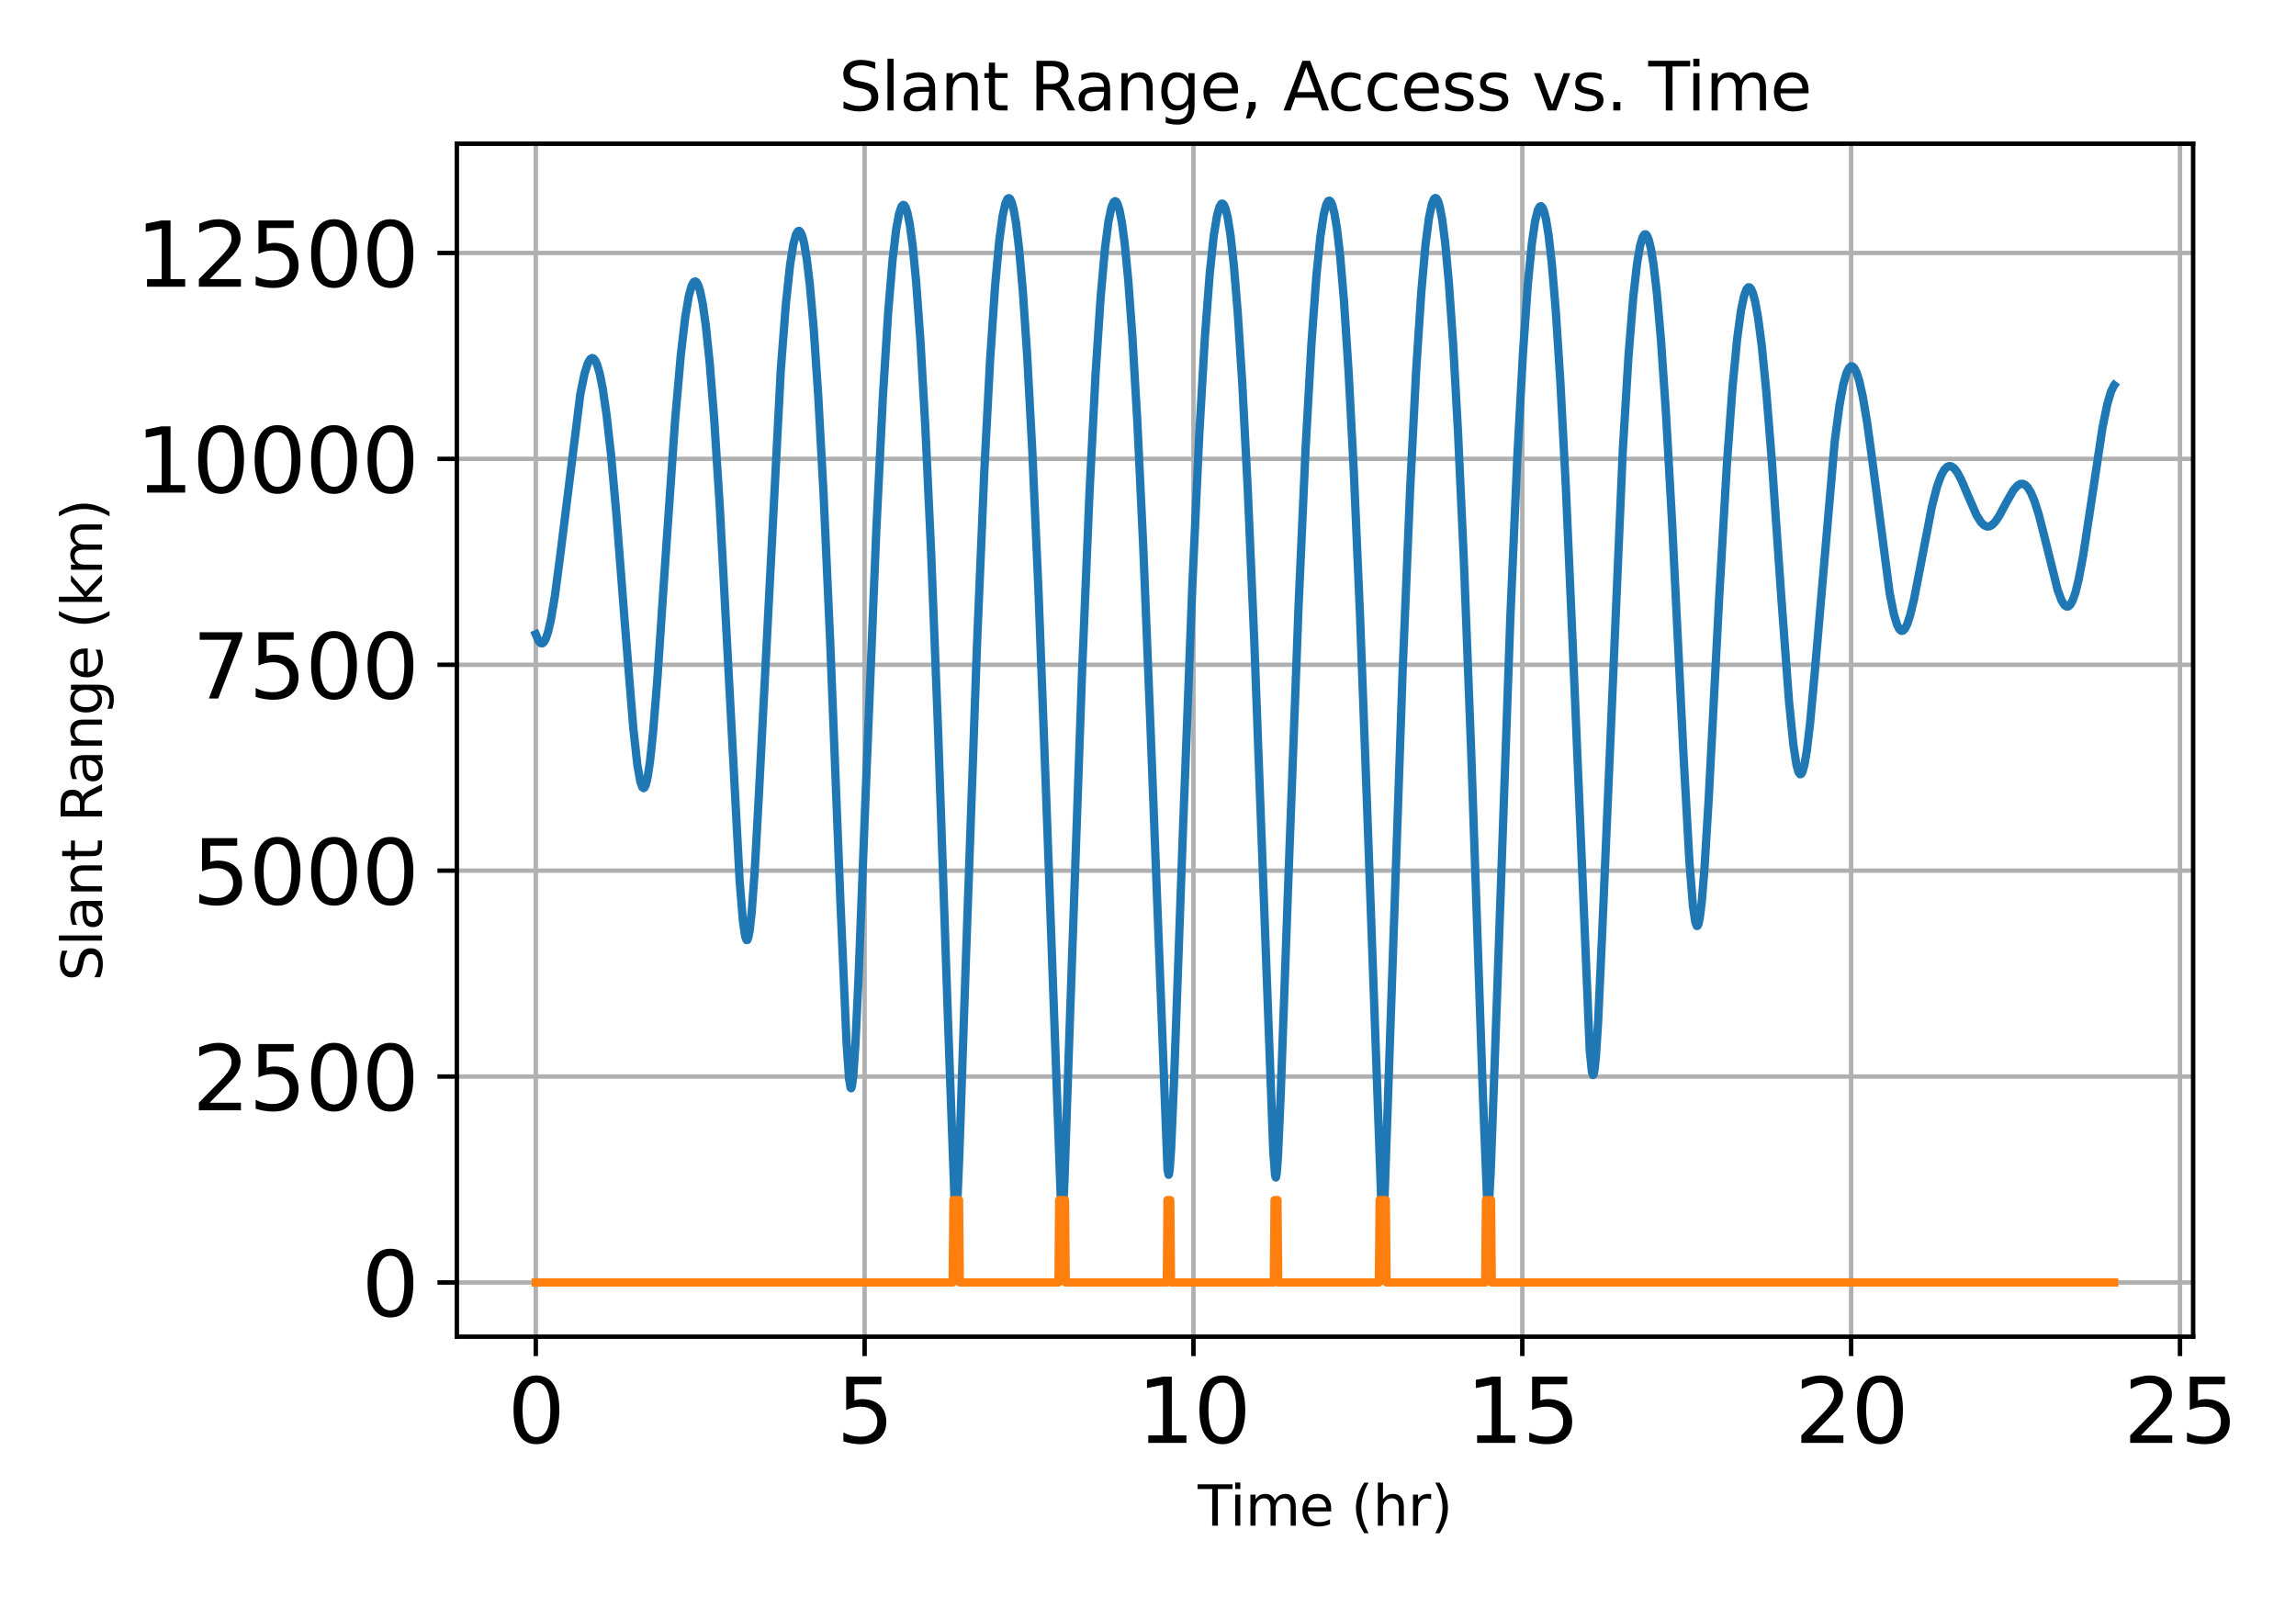 <?xml version="1.0" encoding="utf-8" standalone="no"?>
<!DOCTYPE svg PUBLIC "-//W3C//DTD SVG 1.1//EN"
  "http://www.w3.org/Graphics/SVG/1.1/DTD/svg11.dtd">
<svg xmlns:xlink="http://www.w3.org/1999/xlink" width="414pt" height="288pt" viewBox="0 0 414 288" xmlns="http://www.w3.org/2000/svg" version="1.1">
 <defs>
  <style type="text/css">*{stroke-linejoin: round; stroke-linecap: butt}</style>
 </defs>
 <g id="figure_1">
  <g id="patch_1">
   <path d="M 0 288 
L 414 288 
L 414 0 
L 0 0 
L 0 288 
z
" style="fill: none"/>
  </g>
  <g id="axes_1">
   <g id="patch_2">
    <path d="M 82.378 241.037 
L 395.451 241.037 
L 395.451 25.918 
L 82.378 25.918 
L 82.378 241.037 
z
" style="fill: none"/>
   </g>
   <g id="matplotlib.axis_1">
    <g id="xtick_1">
     <g id="line2d_1">
      <path d="M 96.609 241.037 
L 96.609 25.918 
" clip-path="url(#p5c3628553b)" style="fill: none; stroke: #b0b0b0; stroke-width: 0.8; stroke-linecap: square"/>
     </g>
     <g id="line2d_2">
      <defs>
       <path id="m5031d6e5f4" d="M 0 0 
L 0 3.5 
" style="stroke: #000000; stroke-width: 0.8"/>
      </defs>
      <g>
       <use xlink:href="#m5031d6e5f4" x="96.609" y="241.037" style="stroke: #000000; stroke-width: 0.8"/>
      </g>
     </g>
     <g id="text_1">
      <!-- 0 -->
      <g transform="translate(91.519 260.194) scale(0.16 -0.16)">
       <defs>
        <path id="DejaVuSans-30" d="M 2034 4250 
Q 1547 4250 1301 3770 
Q 1056 3291 1056 2328 
Q 1056 1369 1301 889 
Q 1547 409 2034 409 
Q 2525 409 2770 889 
Q 3016 1369 3016 2328 
Q 3016 3291 2770 3770 
Q 2525 4250 2034 4250 
z
M 2034 4750 
Q 2819 4750 3233 4129 
Q 3647 3509 3647 2328 
Q 3647 1150 3233 529 
Q 2819 -91 2034 -91 
Q 1250 -91 836 529 
Q 422 1150 422 2328 
Q 422 3509 836 4129 
Q 1250 4750 2034 4750 
z
" transform="scale(0.016)"/>
       </defs>
       <use xlink:href="#DejaVuSans-30"/>
      </g>
     </g>
    </g>
    <g id="xtick_2">
     <g id="line2d_3">
      <path d="M 155.903 241.037 
L 155.903 25.918 
" clip-path="url(#p5c3628553b)" style="fill: none; stroke: #b0b0b0; stroke-width: 0.8; stroke-linecap: square"/>
     </g>
     <g id="line2d_4">
      <g>
       <use xlink:href="#m5031d6e5f4" x="155.903" y="241.037" style="stroke: #000000; stroke-width: 0.8"/>
      </g>
     </g>
     <g id="text_2">
      <!-- 5 -->
      <g transform="translate(150.813 260.194) scale(0.16 -0.16)">
       <defs>
        <path id="DejaVuSans-35" d="M 691 4666 
L 3169 4666 
L 3169 4134 
L 1269 4134 
L 1269 2991 
Q 1406 3038 1543 3061 
Q 1681 3084 1819 3084 
Q 2600 3084 3056 2656 
Q 3513 2228 3513 1497 
Q 3513 744 3044 326 
Q 2575 -91 1722 -91 
Q 1428 -91 1123 -41 
Q 819 9 494 109 
L 494 744 
Q 775 591 1075 516 
Q 1375 441 1709 441 
Q 2250 441 2565 725 
Q 2881 1009 2881 1497 
Q 2881 1984 2565 2268 
Q 2250 2553 1709 2553 
Q 1456 2553 1204 2497 
Q 953 2441 691 2322 
L 691 4666 
z
" transform="scale(0.016)"/>
       </defs>
       <use xlink:href="#DejaVuSans-35"/>
      </g>
     </g>
    </g>
    <g id="xtick_3">
     <g id="line2d_5">
      <path d="M 215.197 241.037 
L 215.197 25.918 
" clip-path="url(#p5c3628553b)" style="fill: none; stroke: #b0b0b0; stroke-width: 0.8; stroke-linecap: square"/>
     </g>
     <g id="line2d_6">
      <g>
       <use xlink:href="#m5031d6e5f4" x="215.197" y="241.037" style="stroke: #000000; stroke-width: 0.8"/>
      </g>
     </g>
     <g id="text_3">
      <!-- 10 -->
      <g transform="translate(205.017 260.194) scale(0.16 -0.16)">
       <defs>
        <path id="DejaVuSans-31" d="M 794 531 
L 1825 531 
L 1825 4091 
L 703 3866 
L 703 4441 
L 1819 4666 
L 2450 4666 
L 2450 531 
L 3481 531 
L 3481 0 
L 794 0 
L 794 531 
z
" transform="scale(0.016)"/>
       </defs>
       <use xlink:href="#DejaVuSans-31"/>
       <use xlink:href="#DejaVuSans-30" x="63.623"/>
      </g>
     </g>
    </g>
    <g id="xtick_4">
     <g id="line2d_7">
      <path d="M 274.491 241.037 
L 274.491 25.918 
" clip-path="url(#p5c3628553b)" style="fill: none; stroke: #b0b0b0; stroke-width: 0.8; stroke-linecap: square"/>
     </g>
     <g id="line2d_8">
      <g>
       <use xlink:href="#m5031d6e5f4" x="274.491" y="241.037" style="stroke: #000000; stroke-width: 0.8"/>
      </g>
     </g>
     <g id="text_4">
      <!-- 15 -->
      <g transform="translate(264.311 260.194) scale(0.16 -0.16)">
       <use xlink:href="#DejaVuSans-31"/>
       <use xlink:href="#DejaVuSans-35" x="63.623"/>
      </g>
     </g>
    </g>
    <g id="xtick_5">
     <g id="line2d_9">
      <path d="M 333.785 241.037 
L 333.785 25.918 
" clip-path="url(#p5c3628553b)" style="fill: none; stroke: #b0b0b0; stroke-width: 0.8; stroke-linecap: square"/>
     </g>
     <g id="line2d_10">
      <g>
       <use xlink:href="#m5031d6e5f4" x="333.785" y="241.037" style="stroke: #000000; stroke-width: 0.8"/>
      </g>
     </g>
     <g id="text_5">
      <!-- 20 -->
      <g transform="translate(323.605 260.194) scale(0.16 -0.16)">
       <defs>
        <path id="DejaVuSans-32" d="M 1228 531 
L 3431 531 
L 3431 0 
L 469 0 
L 469 531 
Q 828 903 1448 1529 
Q 2069 2156 2228 2338 
Q 2531 2678 2651 2914 
Q 2772 3150 2772 3378 
Q 2772 3750 2511 3984 
Q 2250 4219 1831 4219 
Q 1534 4219 1204 4116 
Q 875 4013 500 3803 
L 500 4441 
Q 881 4594 1212 4672 
Q 1544 4750 1819 4750 
Q 2544 4750 2975 4387 
Q 3406 4025 3406 3419 
Q 3406 3131 3298 2873 
Q 3191 2616 2906 2266 
Q 2828 2175 2409 1742 
Q 1991 1309 1228 531 
z
" transform="scale(0.016)"/>
       </defs>
       <use xlink:href="#DejaVuSans-32"/>
       <use xlink:href="#DejaVuSans-30" x="63.623"/>
      </g>
     </g>
    </g>
    <g id="xtick_6">
     <g id="line2d_11">
      <path d="M 393.079 241.037 
L 393.079 25.918 
" clip-path="url(#p5c3628553b)" style="fill: none; stroke: #b0b0b0; stroke-width: 0.8; stroke-linecap: square"/>
     </g>
     <g id="line2d_12">
      <g>
       <use xlink:href="#m5031d6e5f4" x="393.079" y="241.037" style="stroke: #000000; stroke-width: 0.8"/>
      </g>
     </g>
     <g id="text_6">
      <!-- 25 -->
      <g transform="translate(382.899 260.194) scale(0.16 -0.16)">
       <use xlink:href="#DejaVuSans-32"/>
       <use xlink:href="#DejaVuSans-35" x="63.623"/>
      </g>
     </g>
    </g>
    <g id="text_7">
     <!-- Time (hr) -->
     <g transform="translate(215.966 275.12) scale(0.1 -0.1)">
      <defs>
       <path id="DejaVuSans-54" d="M -19 4666 
L 3928 4666 
L 3928 4134 
L 2272 4134 
L 2272 0 
L 1638 0 
L 1638 4134 
L -19 4134 
L -19 4666 
z
" transform="scale(0.016)"/>
       <path id="DejaVuSans-69" d="M 603 3500 
L 1178 3500 
L 1178 0 
L 603 0 
L 603 3500 
z
M 603 4863 
L 1178 4863 
L 1178 4134 
L 603 4134 
L 603 4863 
z
" transform="scale(0.016)"/>
       <path id="DejaVuSans-6d" d="M 3328 2828 
Q 3544 3216 3844 3400 
Q 4144 3584 4550 3584 
Q 5097 3584 5394 3201 
Q 5691 2819 5691 2113 
L 5691 0 
L 5113 0 
L 5113 2094 
Q 5113 2597 4934 2840 
Q 4756 3084 4391 3084 
Q 3944 3084 3684 2787 
Q 3425 2491 3425 1978 
L 3425 0 
L 2847 0 
L 2847 2094 
Q 2847 2600 2669 2842 
Q 2491 3084 2119 3084 
Q 1678 3084 1418 2786 
Q 1159 2488 1159 1978 
L 1159 0 
L 581 0 
L 581 3500 
L 1159 3500 
L 1159 2956 
Q 1356 3278 1631 3431 
Q 1906 3584 2284 3584 
Q 2666 3584 2933 3390 
Q 3200 3197 3328 2828 
z
" transform="scale(0.016)"/>
       <path id="DejaVuSans-65" d="M 3597 1894 
L 3597 1613 
L 953 1613 
Q 991 1019 1311 708 
Q 1631 397 2203 397 
Q 2534 397 2845 478 
Q 3156 559 3463 722 
L 3463 178 
Q 3153 47 2828 -22 
Q 2503 -91 2169 -91 
Q 1331 -91 842 396 
Q 353 884 353 1716 
Q 353 2575 817 3079 
Q 1281 3584 2069 3584 
Q 2775 3584 3186 3129 
Q 3597 2675 3597 1894 
z
M 3022 2063 
Q 3016 2534 2758 2815 
Q 2500 3097 2075 3097 
Q 1594 3097 1305 2825 
Q 1016 2553 972 2059 
L 3022 2063 
z
" transform="scale(0.016)"/>
       <path id="DejaVuSans-20" transform="scale(0.016)"/>
       <path id="DejaVuSans-28" d="M 1984 4856 
Q 1566 4138 1362 3434 
Q 1159 2731 1159 2009 
Q 1159 1288 1364 580 
Q 1569 -128 1984 -844 
L 1484 -844 
Q 1016 -109 783 600 
Q 550 1309 550 2009 
Q 550 2706 781 3412 
Q 1013 4119 1484 4856 
L 1984 4856 
z
" transform="scale(0.016)"/>
       <path id="DejaVuSans-68" d="M 3513 2113 
L 3513 0 
L 2938 0 
L 2938 2094 
Q 2938 2591 2744 2837 
Q 2550 3084 2163 3084 
Q 1697 3084 1428 2787 
Q 1159 2491 1159 1978 
L 1159 0 
L 581 0 
L 581 4863 
L 1159 4863 
L 1159 2956 
Q 1366 3272 1645 3428 
Q 1925 3584 2291 3584 
Q 2894 3584 3203 3211 
Q 3513 2838 3513 2113 
z
" transform="scale(0.016)"/>
       <path id="DejaVuSans-72" d="M 2631 2963 
Q 2534 3019 2420 3045 
Q 2306 3072 2169 3072 
Q 1681 3072 1420 2755 
Q 1159 2438 1159 1844 
L 1159 0 
L 581 0 
L 581 3500 
L 1159 3500 
L 1159 2956 
Q 1341 3275 1631 3429 
Q 1922 3584 2338 3584 
Q 2397 3584 2469 3576 
Q 2541 3569 2628 3553 
L 2631 2963 
z
" transform="scale(0.016)"/>
       <path id="DejaVuSans-29" d="M 513 4856 
L 1013 4856 
Q 1481 4119 1714 3412 
Q 1947 2706 1947 2009 
Q 1947 1309 1714 600 
Q 1481 -109 1013 -844 
L 513 -844 
Q 928 -128 1133 580 
Q 1338 1288 1338 2009 
Q 1338 2731 1133 3434 
Q 928 4138 513 4856 
z
" transform="scale(0.016)"/>
      </defs>
      <use xlink:href="#DejaVuSans-54"/>
      <use xlink:href="#DejaVuSans-69" x="57.959"/>
      <use xlink:href="#DejaVuSans-6d" x="85.742"/>
      <use xlink:href="#DejaVuSans-65" x="183.154"/>
      <use xlink:href="#DejaVuSans-20" x="244.678"/>
      <use xlink:href="#DejaVuSans-28" x="276.465"/>
      <use xlink:href="#DejaVuSans-68" x="315.479"/>
      <use xlink:href="#DejaVuSans-72" x="378.857"/>
      <use xlink:href="#DejaVuSans-29" x="419.971"/>
     </g>
    </g>
   </g>
   <g id="matplotlib.axis_2">
    <g id="ytick_1">
     <g id="line2d_13">
      <path d="M 82.378 231.259 
L 395.451 231.259 
" clip-path="url(#p5c3628553b)" style="fill: none; stroke: #b0b0b0; stroke-width: 0.8; stroke-linecap: square"/>
     </g>
     <g id="line2d_14">
      <defs>
       <path id="m89057b8198" d="M 0 0 
L -3.5 0 
" style="stroke: #000000; stroke-width: 0.8"/>
      </defs>
      <g>
       <use xlink:href="#m89057b8198" x="82.378" y="231.259" style="stroke: #000000; stroke-width: 0.8"/>
      </g>
     </g>
     <g id="text_8">
      <!-- 0 -->
      <g transform="translate(65.198 237.338) scale(0.16 -0.16)">
       <use xlink:href="#DejaVuSans-30"/>
      </g>
     </g>
    </g>
    <g id="ytick_2">
     <g id="line2d_15">
      <path d="M 82.378 194.13 
L 395.451 194.13 
" clip-path="url(#p5c3628553b)" style="fill: none; stroke: #b0b0b0; stroke-width: 0.8; stroke-linecap: square"/>
     </g>
     <g id="line2d_16">
      <g>
       <use xlink:href="#m89057b8198" x="82.378" y="194.13" style="stroke: #000000; stroke-width: 0.8"/>
      </g>
     </g>
     <g id="text_9">
      <!-- 2500 -->
      <g transform="translate(34.658 200.209) scale(0.16 -0.16)">
       <use xlink:href="#DejaVuSans-32"/>
       <use xlink:href="#DejaVuSans-35" x="63.623"/>
       <use xlink:href="#DejaVuSans-30" x="127.246"/>
       <use xlink:href="#DejaVuSans-30" x="190.869"/>
      </g>
     </g>
    </g>
    <g id="ytick_3">
     <g id="line2d_17">
      <path d="M 82.378 157.002 
L 395.451 157.002 
" clip-path="url(#p5c3628553b)" style="fill: none; stroke: #b0b0b0; stroke-width: 0.8; stroke-linecap: square"/>
     </g>
     <g id="line2d_18">
      <g>
       <use xlink:href="#m89057b8198" x="82.378" y="157.002" style="stroke: #000000; stroke-width: 0.8"/>
      </g>
     </g>
     <g id="text_10">
      <!-- 5000 -->
      <g transform="translate(34.658 163.081) scale(0.16 -0.16)">
       <use xlink:href="#DejaVuSans-35"/>
       <use xlink:href="#DejaVuSans-30" x="63.623"/>
       <use xlink:href="#DejaVuSans-30" x="127.246"/>
       <use xlink:href="#DejaVuSans-30" x="190.869"/>
      </g>
     </g>
    </g>
    <g id="ytick_4">
     <g id="line2d_19">
      <path d="M 82.378 119.873 
L 395.451 119.873 
" clip-path="url(#p5c3628553b)" style="fill: none; stroke: #b0b0b0; stroke-width: 0.8; stroke-linecap: square"/>
     </g>
     <g id="line2d_20">
      <g>
       <use xlink:href="#m89057b8198" x="82.378" y="119.873" style="stroke: #000000; stroke-width: 0.8"/>
      </g>
     </g>
     <g id="text_11">
      <!-- 7500 -->
      <g transform="translate(34.658 125.952) scale(0.16 -0.16)">
       <defs>
        <path id="DejaVuSans-37" d="M 525 4666 
L 3525 4666 
L 3525 4397 
L 1831 0 
L 1172 0 
L 2766 4134 
L 525 4134 
L 525 4666 
z
" transform="scale(0.016)"/>
       </defs>
       <use xlink:href="#DejaVuSans-37"/>
       <use xlink:href="#DejaVuSans-35" x="63.623"/>
       <use xlink:href="#DejaVuSans-30" x="127.246"/>
       <use xlink:href="#DejaVuSans-30" x="190.869"/>
      </g>
     </g>
    </g>
    <g id="ytick_5">
     <g id="line2d_21">
      <path d="M 82.378 82.745 
L 395.451 82.745 
" clip-path="url(#p5c3628553b)" style="fill: none; stroke: #b0b0b0; stroke-width: 0.8; stroke-linecap: square"/>
     </g>
     <g id="line2d_22">
      <g>
       <use xlink:href="#m89057b8198" x="82.378" y="82.745" style="stroke: #000000; stroke-width: 0.8"/>
      </g>
     </g>
     <g id="text_12">
      <!-- 10000 -->
      <g transform="translate(24.478 88.824) scale(0.16 -0.16)">
       <use xlink:href="#DejaVuSans-31"/>
       <use xlink:href="#DejaVuSans-30" x="63.623"/>
       <use xlink:href="#DejaVuSans-30" x="127.246"/>
       <use xlink:href="#DejaVuSans-30" x="190.869"/>
       <use xlink:href="#DejaVuSans-30" x="254.492"/>
      </g>
     </g>
    </g>
    <g id="ytick_6">
     <g id="line2d_23">
      <path d="M 82.378 45.616 
L 395.451 45.616 
" clip-path="url(#p5c3628553b)" style="fill: none; stroke: #b0b0b0; stroke-width: 0.8; stroke-linecap: square"/>
     </g>
     <g id="line2d_24">
      <g>
       <use xlink:href="#m89057b8198" x="82.378" y="45.616" style="stroke: #000000; stroke-width: 0.8"/>
      </g>
     </g>
     <g id="text_13">
      <!-- 12500 -->
      <g transform="translate(24.478 51.695) scale(0.16 -0.16)">
       <use xlink:href="#DejaVuSans-31"/>
       <use xlink:href="#DejaVuSans-32" x="63.623"/>
       <use xlink:href="#DejaVuSans-35" x="127.246"/>
       <use xlink:href="#DejaVuSans-30" x="190.869"/>
       <use xlink:href="#DejaVuSans-30" x="254.492"/>
      </g>
     </g>
    </g>
    <g id="text_14">
     <!-- Slant Range (km) -->
     <g transform="translate(18.398 176.924) rotate(-90) scale(0.1 -0.1)">
      <defs>
       <path id="DejaVuSans-53" d="M 3425 4513 
L 3425 3897 
Q 3066 4069 2747 4153 
Q 2428 4238 2131 4238 
Q 1616 4238 1336 4038 
Q 1056 3838 1056 3469 
Q 1056 3159 1242 3001 
Q 1428 2844 1947 2747 
L 2328 2669 
Q 3034 2534 3370 2195 
Q 3706 1856 3706 1288 
Q 3706 609 3251 259 
Q 2797 -91 1919 -91 
Q 1588 -91 1214 -16 
Q 841 59 441 206 
L 441 856 
Q 825 641 1194 531 
Q 1563 422 1919 422 
Q 2459 422 2753 634 
Q 3047 847 3047 1241 
Q 3047 1584 2836 1778 
Q 2625 1972 2144 2069 
L 1759 2144 
Q 1053 2284 737 2584 
Q 422 2884 422 3419 
Q 422 4038 858 4394 
Q 1294 4750 2059 4750 
Q 2388 4750 2728 4690 
Q 3069 4631 3425 4513 
z
" transform="scale(0.016)"/>
       <path id="DejaVuSans-6c" d="M 603 4863 
L 1178 4863 
L 1178 0 
L 603 0 
L 603 4863 
z
" transform="scale(0.016)"/>
       <path id="DejaVuSans-61" d="M 2194 1759 
Q 1497 1759 1228 1600 
Q 959 1441 959 1056 
Q 959 750 1161 570 
Q 1363 391 1709 391 
Q 2188 391 2477 730 
Q 2766 1069 2766 1631 
L 2766 1759 
L 2194 1759 
z
M 3341 1997 
L 3341 0 
L 2766 0 
L 2766 531 
Q 2569 213 2275 61 
Q 1981 -91 1556 -91 
Q 1019 -91 701 211 
Q 384 513 384 1019 
Q 384 1609 779 1909 
Q 1175 2209 1959 2209 
L 2766 2209 
L 2766 2266 
Q 2766 2663 2505 2880 
Q 2244 3097 1772 3097 
Q 1472 3097 1187 3025 
Q 903 2953 641 2809 
L 641 3341 
Q 956 3463 1253 3523 
Q 1550 3584 1831 3584 
Q 2591 3584 2966 3190 
Q 3341 2797 3341 1997 
z
" transform="scale(0.016)"/>
       <path id="DejaVuSans-6e" d="M 3513 2113 
L 3513 0 
L 2938 0 
L 2938 2094 
Q 2938 2591 2744 2837 
Q 2550 3084 2163 3084 
Q 1697 3084 1428 2787 
Q 1159 2491 1159 1978 
L 1159 0 
L 581 0 
L 581 3500 
L 1159 3500 
L 1159 2956 
Q 1366 3272 1645 3428 
Q 1925 3584 2291 3584 
Q 2894 3584 3203 3211 
Q 3513 2838 3513 2113 
z
" transform="scale(0.016)"/>
       <path id="DejaVuSans-74" d="M 1172 4494 
L 1172 3500 
L 2356 3500 
L 2356 3053 
L 1172 3053 
L 1172 1153 
Q 1172 725 1289 603 
Q 1406 481 1766 481 
L 2356 481 
L 2356 0 
L 1766 0 
Q 1100 0 847 248 
Q 594 497 594 1153 
L 594 3053 
L 172 3053 
L 172 3500 
L 594 3500 
L 594 4494 
L 1172 4494 
z
" transform="scale(0.016)"/>
       <path id="DejaVuSans-52" d="M 2841 2188 
Q 3044 2119 3236 1894 
Q 3428 1669 3622 1275 
L 4263 0 
L 3584 0 
L 2988 1197 
Q 2756 1666 2539 1819 
Q 2322 1972 1947 1972 
L 1259 1972 
L 1259 0 
L 628 0 
L 628 4666 
L 2053 4666 
Q 2853 4666 3247 4331 
Q 3641 3997 3641 3322 
Q 3641 2881 3436 2590 
Q 3231 2300 2841 2188 
z
M 1259 4147 
L 1259 2491 
L 2053 2491 
Q 2509 2491 2742 2702 
Q 2975 2913 2975 3322 
Q 2975 3731 2742 3939 
Q 2509 4147 2053 4147 
L 1259 4147 
z
" transform="scale(0.016)"/>
       <path id="DejaVuSans-67" d="M 2906 1791 
Q 2906 2416 2648 2759 
Q 2391 3103 1925 3103 
Q 1463 3103 1205 2759 
Q 947 2416 947 1791 
Q 947 1169 1205 825 
Q 1463 481 1925 481 
Q 2391 481 2648 825 
Q 2906 1169 2906 1791 
z
M 3481 434 
Q 3481 -459 3084 -895 
Q 2688 -1331 1869 -1331 
Q 1566 -1331 1297 -1286 
Q 1028 -1241 775 -1147 
L 775 -588 
Q 1028 -725 1275 -790 
Q 1522 -856 1778 -856 
Q 2344 -856 2625 -561 
Q 2906 -266 2906 331 
L 2906 616 
Q 2728 306 2450 153 
Q 2172 0 1784 0 
Q 1141 0 747 490 
Q 353 981 353 1791 
Q 353 2603 747 3093 
Q 1141 3584 1784 3584 
Q 2172 3584 2450 3431 
Q 2728 3278 2906 2969 
L 2906 3500 
L 3481 3500 
L 3481 434 
z
" transform="scale(0.016)"/>
       <path id="DejaVuSans-6b" d="M 581 4863 
L 1159 4863 
L 1159 1991 
L 2875 3500 
L 3609 3500 
L 1753 1863 
L 3688 0 
L 2938 0 
L 1159 1709 
L 1159 0 
L 581 0 
L 581 4863 
z
" transform="scale(0.016)"/>
      </defs>
      <use xlink:href="#DejaVuSans-53"/>
      <use xlink:href="#DejaVuSans-6c" x="63.477"/>
      <use xlink:href="#DejaVuSans-61" x="91.26"/>
      <use xlink:href="#DejaVuSans-6e" x="152.539"/>
      <use xlink:href="#DejaVuSans-74" x="215.918"/>
      <use xlink:href="#DejaVuSans-20" x="255.127"/>
      <use xlink:href="#DejaVuSans-52" x="286.914"/>
      <use xlink:href="#DejaVuSans-61" x="354.146"/>
      <use xlink:href="#DejaVuSans-6e" x="415.426"/>
      <use xlink:href="#DejaVuSans-67" x="478.805"/>
      <use xlink:href="#DejaVuSans-65" x="542.281"/>
      <use xlink:href="#DejaVuSans-20" x="603.805"/>
      <use xlink:href="#DejaVuSans-28" x="635.592"/>
      <use xlink:href="#DejaVuSans-6b" x="674.605"/>
      <use xlink:href="#DejaVuSans-6d" x="732.516"/>
      <use xlink:href="#DejaVuSans-29" x="829.928"/>
     </g>
    </g>
   </g>
   <g id="line2d_25">
    <path d="M 96.609 114.367 
L 97.136 115.591 
L 97.498 115.981 
L 97.795 116.006 
L 98.058 115.799 
L 98.388 115.233 
L 98.816 113.99 
L 99.343 111.711 
L 100.035 107.606 
L 100.957 100.629 
L 104.646 71.034 
L 105.404 67.357 
L 105.997 65.498 
L 106.425 64.765 
L 106.755 64.568 
L 107.018 64.644 
L 107.315 64.985 
L 107.677 65.771 
L 108.138 67.362 
L 108.698 70.178 
L 109.357 74.696 
L 110.148 81.725 
L 111.136 92.628 
L 112.651 112.213 
L 114.199 131.395 
L 114.924 137.927 
L 115.451 140.927 
L 115.813 141.949 
L 116.044 142.122 
L 116.209 142.012 
L 116.439 141.531 
L 116.769 140.192 
L 117.197 137.372 
L 117.757 132.069 
L 118.547 122.224 
L 119.964 101.159 
L 121.743 75.586 
L 122.764 63.953 
L 123.555 57.213 
L 124.213 53.341 
L 124.707 51.557 
L 125.103 50.85 
L 125.366 50.742 
L 125.597 50.888 
L 125.893 51.408 
L 126.256 52.553 
L 126.717 54.82 
L 127.277 58.778 
L 127.969 65.442 
L 128.792 75.792 
L 129.78 91.299 
L 131.065 115.298 
L 133.371 158.92 
L 133.964 166.156 
L 134.359 168.856 
L 134.623 169.52 
L 134.755 169.492 
L 134.919 169.117 
L 135.183 167.75 
L 135.545 164.447 
L 136.072 157.224 
L 136.863 142.839 
L 140.783 66.753 
L 141.705 54.822 
L 142.463 47.733 
L 143.056 44.028 
L 143.517 42.31 
L 143.879 41.69 
L 144.11 41.633 
L 144.34 41.841 
L 144.637 42.496 
L 144.999 43.89 
L 145.46 46.603 
L 146.02 51.292 
L 146.712 59.143 
L 147.536 71.311 
L 148.491 88.947 
L 149.677 115.297 
L 151.555 162.994 
L 152.642 187.997 
L 153.103 194.563 
L 153.366 196.138 
L 153.465 196.237 
L 153.498 196.209 
L 153.63 195.791 
L 153.86 193.943 
L 154.223 188.651 
L 154.816 176.029 
L 156.199 140.326 
L 158.011 95.59 
L 159.197 71.539 
L 160.152 56.288 
L 160.943 46.832 
L 161.602 41.299 
L 162.129 38.469 
L 162.557 37.236 
L 162.853 36.947 
L 163.051 37.012 
L 163.282 37.349 
L 163.611 38.317 
L 164.039 40.426 
L 164.566 44.329 
L 165.192 50.798 
L 165.95 61.199 
L 166.839 76.787 
L 167.893 99.533 
L 169.178 132.512 
L 170.957 184.584 
L 172.143 217.172 
L 172.373 219.24 
L 172.439 219.041 
L 172.604 217.095 
L 172.966 208.666 
L 174.218 171.49 
L 176.162 116.373 
L 177.479 85.053 
L 178.533 64.83 
L 179.423 51.63 
L 180.18 43.412 
L 180.806 38.823 
L 181.3 36.64 
L 181.663 35.857 
L 181.926 35.723 
L 182.124 35.863 
L 182.387 36.371 
L 182.75 37.666 
L 183.211 40.304 
L 183.771 44.976 
L 184.43 52.48 
L 185.22 64.223 
L 186.143 81.439 
L 187.263 106.862 
L 188.646 143.815 
L 191.446 220.956 
L 191.512 220.831 
L 191.644 219.406 
L 191.94 212.795 
L 192.994 181.711 
L 195.103 121.353 
L 196.453 88.82 
L 197.54 67.561 
L 198.463 53.533 
L 199.253 44.699 
L 199.879 39.896 
L 200.406 37.392 
L 200.802 36.448 
L 201.065 36.267 
L 201.263 36.366 
L 201.526 36.81 
L 201.856 37.866 
L 202.284 40.064 
L 202.811 44.034 
L 203.437 50.518 
L 204.194 60.837 
L 205.084 76.186 
L 206.138 98.44 
L 207.456 131.362 
L 210.519 210.91 
L 210.717 211.845 
L 210.783 211.721 
L 210.914 210.833 
L 211.178 206.944 
L 211.672 195.446 
L 213.319 149.278 
L 214.999 105.435 
L 216.251 78.265 
L 217.272 60.614 
L 218.129 49.355 
L 218.853 42.536 
L 219.446 38.876 
L 219.907 37.248 
L 220.237 36.745 
L 220.467 36.72 
L 220.698 36.965 
L 220.994 37.677 
L 221.39 39.316 
L 221.884 42.465 
L 222.477 47.829 
L 223.169 56.208 
L 223.992 69.014 
L 224.98 88.118 
L 226.166 115.701 
L 227.714 157.397 
L 229.592 207.757 
L 229.921 212.006 
L 230.053 212.33 
L 230.086 212.27 
L 230.218 211.476 
L 230.449 208.277 
L 230.91 197.866 
L 232.227 160.902 
L 234.138 109.555 
L 235.423 80.766 
L 236.477 61.863 
L 237.366 49.711 
L 238.091 42.584 
L 238.684 38.689 
L 239.145 36.892 
L 239.507 36.246 
L 239.738 36.187 
L 239.969 36.403 
L 240.265 37.084 
L 240.627 38.531 
L 241.089 41.343 
L 241.649 46.2 
L 242.34 54.326 
L 243.164 66.931 
L 244.119 85.257 
L 245.239 111.217 
L 246.656 149.609 
L 249.258 222.077 
L 249.291 222.077 
L 249.39 221.376 
L 249.62 216.887 
L 250.345 195.943 
L 252.914 121.004 
L 254.265 88.222 
L 255.352 66.823 
L 256.274 52.731 
L 257.032 44.201 
L 257.658 39.331 
L 258.185 36.803 
L 258.58 35.864 
L 258.844 35.696 
L 259.041 35.812 
L 259.305 36.287 
L 259.634 37.398 
L 260.063 39.692 
L 260.59 43.822 
L 261.248 50.964 
L 262.006 61.79 
L 262.896 77.838 
L 263.95 101.044 
L 265.267 135.331 
L 267.376 197.215 
L 268.1 215.336 
L 268.331 217.431 
L 268.397 217.343 
L 268.528 216.242 
L 268.792 211.339 
L 269.451 193.287 
L 272.35 110.942 
L 273.601 82.259 
L 274.623 63.5 
L 275.479 51.42 
L 276.204 43.997 
L 276.797 39.91 
L 277.291 37.901 
L 277.653 37.243 
L 277.884 37.183 
L 278.114 37.404 
L 278.411 38.097 
L 278.773 39.566 
L 279.234 42.416 
L 279.827 47.659 
L 280.519 55.94 
L 281.343 68.653 
L 282.331 87.591 
L 283.583 116.284 
L 286.646 189.316 
L 287.041 193.28 
L 287.239 193.853 
L 287.338 193.756 
L 287.503 193.031 
L 287.766 190.522 
L 288.161 184.275 
L 288.853 169.156 
L 292.608 81.266 
L 293.63 64.377 
L 294.486 53.693 
L 295.178 47.555 
L 295.738 44.276 
L 296.199 42.729 
L 296.528 42.266 
L 296.759 42.259 
L 296.99 42.512 
L 297.286 43.219 
L 297.681 44.819 
L 298.176 47.857 
L 298.768 52.974 
L 299.493 61.287 
L 300.383 74.289 
L 301.503 94.277 
L 303.545 135.885 
L 304.632 155.504 
L 305.258 163.311 
L 305.686 166.279 
L 305.95 166.965 
L 306.081 166.967 
L 306.246 166.65 
L 306.477 165.624 
L 306.839 162.741 
L 307.333 156.713 
L 308.091 144.278 
L 310.001 107.576 
L 311.385 83.682 
L 312.406 69.664 
L 313.23 61.124 
L 313.921 56.031 
L 314.481 53.351 
L 314.91 52.185 
L 315.239 51.809 
L 315.47 51.814 
L 315.733 52.087 
L 316.063 52.824 
L 316.491 54.428 
L 317.018 57.367 
L 317.677 62.448 
L 318.467 70.403 
L 319.488 83.122 
L 321.201 107.828 
L 322.585 126.487 
L 323.375 134.369 
L 323.935 137.958 
L 324.331 139.302 
L 324.594 139.619 
L 324.792 139.55 
L 325.023 139.141 
L 325.352 137.968 
L 325.78 135.485 
L 326.373 130.539 
L 327.23 121.21 
L 330.82 79.641 
L 331.677 73.118 
L 332.368 69.35 
L 332.961 67.243 
L 333.423 66.328 
L 333.785 66.049 
L 334.081 66.106 
L 334.378 66.412 
L 334.773 67.196 
L 335.267 68.751 
L 335.893 71.564 
L 336.684 76.277 
L 337.738 84.045 
L 340.735 106.962 
L 341.493 110.769 
L 342.086 112.716 
L 342.547 113.546 
L 342.877 113.765 
L 343.173 113.7 
L 343.503 113.348 
L 343.898 112.562 
L 344.425 110.963 
L 345.117 108.093 
L 346.204 102.488 
L 348.345 91.359 
L 349.267 87.781 
L 349.992 85.772 
L 350.585 84.697 
L 351.079 84.195 
L 351.507 84.041 
L 351.902 84.118 
L 352.364 84.455 
L 352.924 85.18 
L 353.648 86.529 
L 354.801 89.239 
L 356.382 92.868 
L 357.173 94.143 
L 357.766 94.729 
L 358.26 94.944 
L 358.721 94.917 
L 359.215 94.651 
L 359.775 94.082 
L 360.5 93.004 
L 361.752 90.653 
L 363.004 88.46 
L 363.728 87.607 
L 364.288 87.271 
L 364.75 87.246 
L 365.178 87.443 
L 365.639 87.907 
L 366.199 88.823 
L 366.858 90.387 
L 367.648 92.89 
L 368.735 97.165 
L 371.041 106.445 
L 371.733 108.289 
L 372.26 109.131 
L 372.655 109.388 
L 372.985 109.336 
L 373.314 109.032 
L 373.71 108.33 
L 374.204 106.941 
L 374.83 104.418 
L 375.62 100.189 
L 376.773 92.624 
L 379.112 77.084 
L 379.968 72.903 
L 380.627 70.652 
L 381.154 69.557 
L 381.22 69.468 
L 381.22 69.468 
" clip-path="url(#p5c3628553b)" style="fill: none; stroke: #1f77b4; stroke-width: 1.5; stroke-linecap: square"/>
   </g>
   <g id="line2d_26">
    <path d="M 96.609 231.259 
L 171.78 231.259 
L 171.912 216.407 
L 172.933 216.407 
L 173.065 231.259 
L 190.853 231.259 
L 190.985 216.407 
L 192.039 216.407 
L 192.171 231.259 
L 210.387 231.259 
L 210.519 216.407 
L 211.013 216.407 
L 211.145 231.259 
L 229.691 231.259 
L 229.823 216.407 
L 230.35 216.407 
L 230.481 231.259 
L 248.632 231.259 
L 248.764 216.407 
L 249.884 216.407 
L 250.016 231.259 
L 267.804 231.259 
L 267.936 216.407 
L 268.858 216.407 
L 268.99 231.259 
L 381.22 231.259 
L 381.22 231.259 
" clip-path="url(#p5c3628553b)" style="fill: none; stroke: #ff7f0e; stroke-width: 1.5; stroke-linecap: square"/>
   </g>
   <g id="patch_3">
    <path d="M 82.378 241.037 
L 82.378 25.918 
" style="fill: none; stroke: #000000; stroke-width: 0.8; stroke-linejoin: miter; stroke-linecap: square"/>
   </g>
   <g id="patch_4">
    <path d="M 395.451 241.037 
L 395.451 25.918 
" style="fill: none; stroke: #000000; stroke-width: 0.8; stroke-linejoin: miter; stroke-linecap: square"/>
   </g>
   <g id="patch_5">
    <path d="M 82.378 241.037 
L 395.451 241.037 
" style="fill: none; stroke: #000000; stroke-width: 0.8; stroke-linejoin: miter; stroke-linecap: square"/>
   </g>
   <g id="patch_6">
    <path d="M 82.378 25.918 
L 395.451 25.918 
" style="fill: none; stroke: #000000; stroke-width: 0.8; stroke-linejoin: miter; stroke-linecap: square"/>
   </g>
   <g id="text_15">
    <!-- Slant Range, Access vs. Time -->
    <g transform="translate(151.253 19.918) scale(0.12 -0.12)">
     <defs>
      <path id="DejaVuSans-2c" d="M 750 794 
L 1409 794 
L 1409 256 
L 897 -744 
L 494 -744 
L 750 256 
L 750 794 
z
" transform="scale(0.016)"/>
      <path id="DejaVuSans-41" d="M 2188 4044 
L 1331 1722 
L 3047 1722 
L 2188 4044 
z
M 1831 4666 
L 2547 4666 
L 4325 0 
L 3669 0 
L 3244 1197 
L 1141 1197 
L 716 0 
L 50 0 
L 1831 4666 
z
" transform="scale(0.016)"/>
      <path id="DejaVuSans-63" d="M 3122 3366 
L 3122 2828 
Q 2878 2963 2633 3030 
Q 2388 3097 2138 3097 
Q 1578 3097 1268 2742 
Q 959 2388 959 1747 
Q 959 1106 1268 751 
Q 1578 397 2138 397 
Q 2388 397 2633 464 
Q 2878 531 3122 666 
L 3122 134 
Q 2881 22 2623 -34 
Q 2366 -91 2075 -91 
Q 1284 -91 818 406 
Q 353 903 353 1747 
Q 353 2603 823 3093 
Q 1294 3584 2113 3584 
Q 2378 3584 2631 3529 
Q 2884 3475 3122 3366 
z
" transform="scale(0.016)"/>
      <path id="DejaVuSans-73" d="M 2834 3397 
L 2834 2853 
Q 2591 2978 2328 3040 
Q 2066 3103 1784 3103 
Q 1356 3103 1142 2972 
Q 928 2841 928 2578 
Q 928 2378 1081 2264 
Q 1234 2150 1697 2047 
L 1894 2003 
Q 2506 1872 2764 1633 
Q 3022 1394 3022 966 
Q 3022 478 2636 193 
Q 2250 -91 1575 -91 
Q 1294 -91 989 -36 
Q 684 19 347 128 
L 347 722 
Q 666 556 975 473 
Q 1284 391 1588 391 
Q 1994 391 2212 530 
Q 2431 669 2431 922 
Q 2431 1156 2273 1281 
Q 2116 1406 1581 1522 
L 1381 1569 
Q 847 1681 609 1914 
Q 372 2147 372 2553 
Q 372 3047 722 3315 
Q 1072 3584 1716 3584 
Q 2034 3584 2315 3537 
Q 2597 3491 2834 3397 
z
" transform="scale(0.016)"/>
      <path id="DejaVuSans-76" d="M 191 3500 
L 800 3500 
L 1894 563 
L 2988 3500 
L 3597 3500 
L 2284 0 
L 1503 0 
L 191 3500 
z
" transform="scale(0.016)"/>
      <path id="DejaVuSans-2e" d="M 684 794 
L 1344 794 
L 1344 0 
L 684 0 
L 684 794 
z
" transform="scale(0.016)"/>
     </defs>
     <use xlink:href="#DejaVuSans-53"/>
     <use xlink:href="#DejaVuSans-6c" x="63.477"/>
     <use xlink:href="#DejaVuSans-61" x="91.26"/>
     <use xlink:href="#DejaVuSans-6e" x="152.539"/>
     <use xlink:href="#DejaVuSans-74" x="215.918"/>
     <use xlink:href="#DejaVuSans-20" x="255.127"/>
     <use xlink:href="#DejaVuSans-52" x="286.914"/>
     <use xlink:href="#DejaVuSans-61" x="354.146"/>
     <use xlink:href="#DejaVuSans-6e" x="415.426"/>
     <use xlink:href="#DejaVuSans-67" x="478.805"/>
     <use xlink:href="#DejaVuSans-65" x="542.281"/>
     <use xlink:href="#DejaVuSans-2c" x="603.805"/>
     <use xlink:href="#DejaVuSans-20" x="635.592"/>
     <use xlink:href="#DejaVuSans-41" x="667.379"/>
     <use xlink:href="#DejaVuSans-63" x="734.037"/>
     <use xlink:href="#DejaVuSans-63" x="789.018"/>
     <use xlink:href="#DejaVuSans-65" x="843.998"/>
     <use xlink:href="#DejaVuSans-73" x="905.521"/>
     <use xlink:href="#DejaVuSans-73" x="957.621"/>
     <use xlink:href="#DejaVuSans-20" x="1009.721"/>
     <use xlink:href="#DejaVuSans-76" x="1041.508"/>
     <use xlink:href="#DejaVuSans-73" x="1100.688"/>
     <use xlink:href="#DejaVuSans-2e" x="1152.787"/>
     <use xlink:href="#DejaVuSans-20" x="1184.574"/>
     <use xlink:href="#DejaVuSans-54" x="1216.361"/>
     <use xlink:href="#DejaVuSans-69" x="1274.32"/>
     <use xlink:href="#DejaVuSans-6d" x="1302.104"/>
     <use xlink:href="#DejaVuSans-65" x="1399.516"/>
    </g>
   </g>
  </g>
 </g>
 <defs>
  <clipPath id="p5c3628553b">
   <rect x="82.378" y="25.918" width="313.073" height="215.119"/>
  </clipPath>
 </defs>
</svg>
